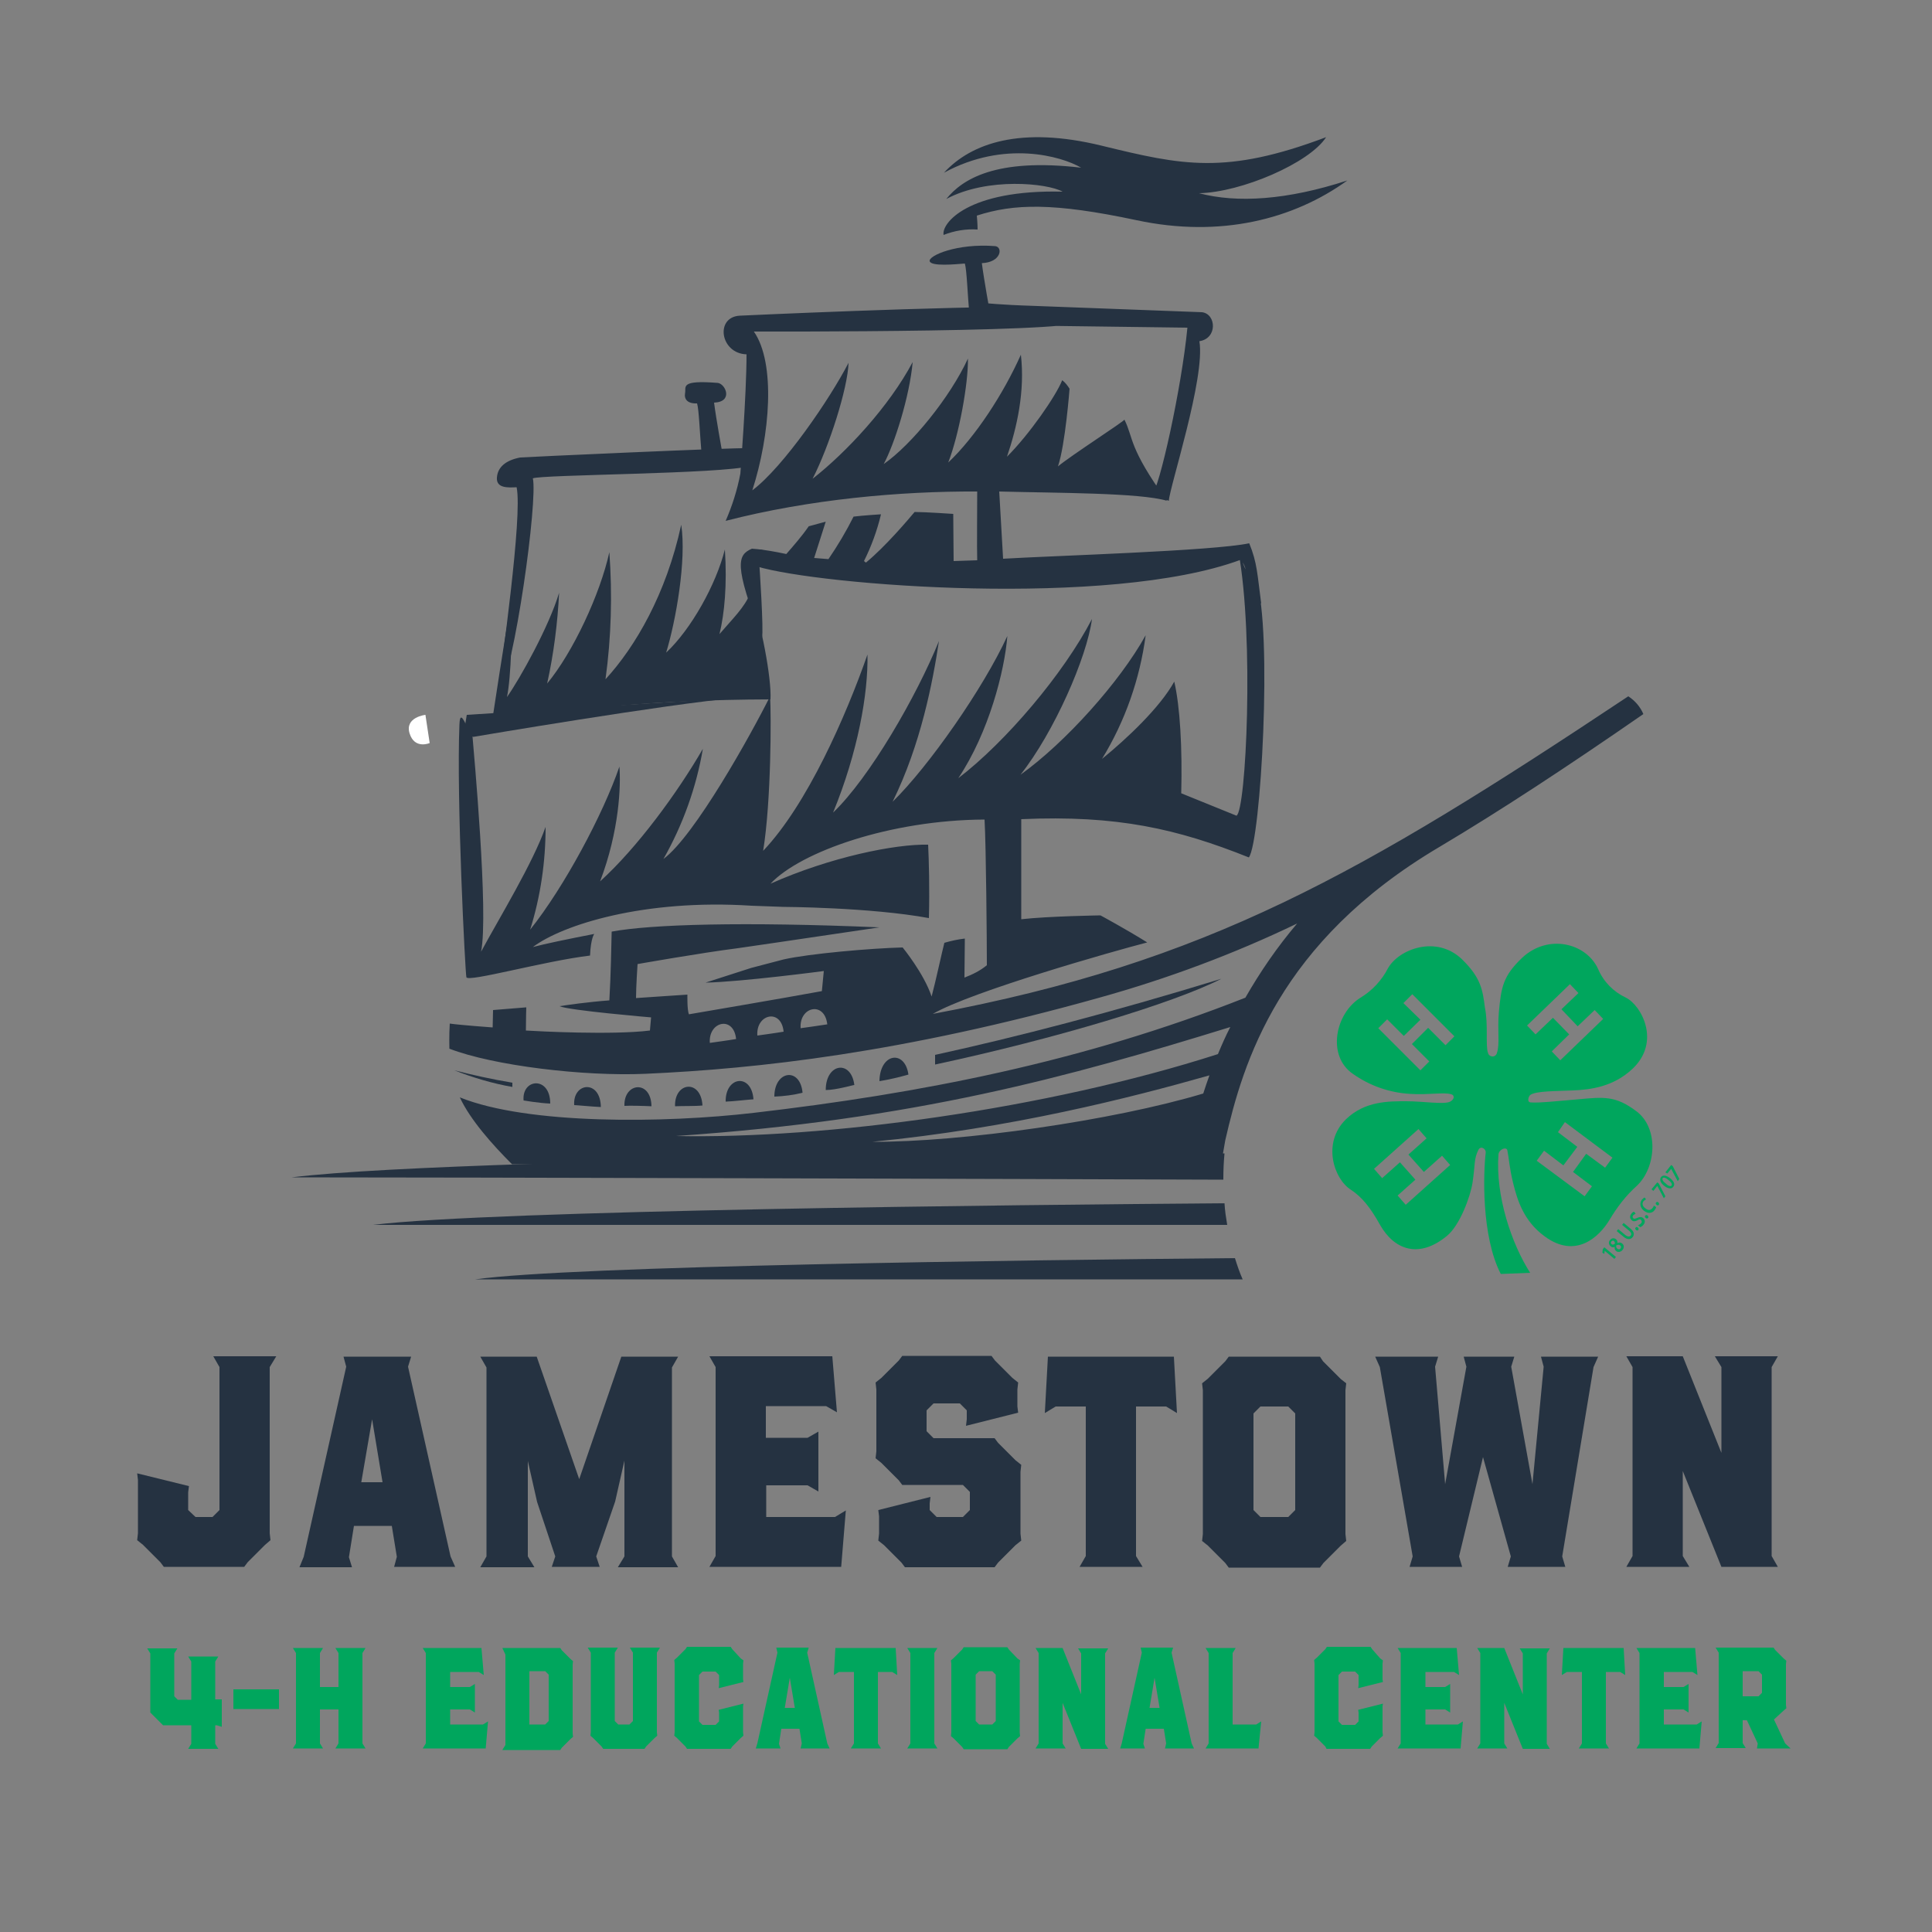 <?xml version="1.0" encoding="utf-8"?>
<!-- Generator: Adobe Illustrator 25.2.0, SVG Export Plug-In . SVG Version: 6.00 Build 0)  -->
<svg version="1.1" id="Layer_1" xmlns="http://www.w3.org/2000/svg" xmlns:xlink="http://www.w3.org/1999/xlink" x="0px" y="0px"
	 viewBox="0 0 500 500" style="enable-background:new 0 0 500 500;" xml:space="preserve">
<rect x="0" y="0" width="500" height="500" fill="#808080" stroke="none"/>
<style type="text/css">
	.st0{enable-background:new    ;}
	.st1{fill:#00A65D;}
	.st2{fill:#253241;}
	.st3{fill:#FFFFFF;}
</style>
<g class="st0">
	<path class="st1" d="M57.4,439.9v7l-1.3-0.4h-0.4v4.8l0.8,1.3h-7.8l0.8-1.3v-4.8h-7.3l-3.3-3.3v-15.3l-0.8-1.3h7.8l-0.8,1.3V439
		l0.9,0.9h3.5V430l-0.8-1.3h7.8l-0.8,1.3v9.8H57.4z"/>
	<path class="st1" d="M60.4,442.3v-5.1h11.8v5.1H60.4z"/>
	<path class="st1" d="M82.8,442.4v8.8l0.8,1.3h-7.8l0.8-1.3v-23.4l-0.8-1.3h7.8l-0.8,1.3v8.8h4.8v-8.8l-0.8-1.3h7.8l-0.8,1.3v23.4
		l0.8,1.3h-7.8l0.8-1.3v-8.8H82.8z"/>
	<path class="st1" d="M116.4,446.3h8.6l1.3-0.8l-0.6,7h-16.3l0.8-1.3v-23.4l-0.8-1.3h15.2l0.6,7l-1.3-0.8h-7.4v3.9h5.1l1.3-0.8v7.4
		l-1.3-0.8h-5.1V446.3z"/>
	<path class="st1" d="M130,426.5h15l0.4,0.6l2.2,2.2l0.7,0.6l-0.1,0.9v17.8l0.1,0.9l-0.7,0.6l-2.2,2.2l-0.4,0.6h-15l0.8-1.3v-23.4
		L130,426.5z M137,446.3h4.1l0.9-0.9v-12l-0.9-0.9H137V446.3z"/>
	<path class="st1" d="M160,446.3h2.9l0.9-0.9v-17.7l-0.8-1.3h7.8l-0.8,1.3v20.6l0.1,0.9l-0.7,0.6l-2.2,2.2l-0.4,0.6h-10.7l-0.4-0.6
		l-2.2-2.2l-0.7-0.6l0.1-0.9v-20.6l-0.8-1.3h7.8l-0.8,1.3v17.7L160,446.3z"/>
	<path class="st1" d="M191.7,429.2l0.7,0.5l-0.1,0.9v4l0.1,0.7l-6.4,1.6l0.1-0.8v-2.6l-0.9-0.9h-3.4l-0.9,0.9v12l0.9,0.9h3.4
		l0.9-0.9v-2.3l-0.1-0.7l6.4-1.6l-0.1,0.7v6.7l0.1,0.9l-0.7,0.6l-2.2,2.2l-0.4,0.6h-11.3l-0.4-0.6l-2.2-2.2l-0.7-0.6l0.1-0.9v-17.8
		l-0.1-0.9l0.7-0.6l2.2-2.2l0.4-0.6h11.3l0.4,0.6L191.7,429.2z"/>
</g>
<g class="st0">
	<path class="st1" d="M196,451.2l5.2-23.5l-0.3-1.3h8.4l-0.4,1.3l5.2,23.5l0.6,1.3h-7.5l0.3-1.3l-0.6-3.8h-4.7l-0.6,3.9l0.4,1.2
		h-6.4L196,451.2z M205.7,442l-1.3-7.8l-1.3,7.8H205.7z"/>
</g>
<g class="st0">
	<path class="st1" d="M220.8,432.7h-3.7l-1.3,0.8l0.4-7h15.6l0.4,7l-1.3-0.8h-3.7v18.5l0.8,1.3h-7.8l0.8-1.3V432.7z"/>
	<path class="st1" d="M234.8,426.5h7.8l-0.8,1.3v23.4l0.8,1.3h-7.8l0.8-1.3v-23.4L234.8,426.5z"/>
	<path class="st1" d="M263.3,429.2l0.7,0.5l-0.1,0.9v17.8l0.1,0.9l-0.7,0.6l-2.2,2.2l-0.4,0.6h-11.3l-0.4-0.6l-2.2-2.2l-0.7-0.6
		l0.1-0.9v-17.8l-0.1-0.9l0.7-0.6l2.2-2.2l0.4-0.6h11.3l0.4,0.6L263.3,429.2z M253.4,446.3h3.4l0.9-0.9v-12l-0.9-0.9h-3.4l-0.9,0.9
		v12L253.4,446.3z"/>
	<path class="st1" d="M275,451.2l0.8,1.3H268l0.8-1.3v-23.4l-0.8-1.3h7l4.8,12v-10.6l-0.8-1.3h7.8l-0.8,1.3v23.4l0.8,1.3h-7
		l-4.8-11.9V451.2z"/>
	<path class="st1" d="M290.3,451.2l5.2-23.5l-0.3-1.3h8.4l-0.4,1.3l5.2,23.5l0.6,1.3h-7.5l0.3-1.3l-0.6-3.8h-4.7l-0.6,3.9l0.4,1.2
		h-6.4L290.3,451.2z M300.1,442l-1.3-7.8l-1.3,7.8H300.1z"/>
	<path class="st1" d="M312.8,451.2v-23.4l-0.8-1.3h7.8l-0.8,1.3v18.5h6.1l1.3-0.8l-0.7,7H312L312.8,451.2z"/>
	<path class="st1" d="M357.2,429.2l0.7,0.5l-0.1,0.9v4l0.1,0.7l-6.4,1.6l0.1-0.8v-2.6l-0.9-0.9h-3.4l-0.9,0.9v12l0.9,0.9h3.4
		l0.9-0.9v-2.3l-0.1-0.7l6.4-1.6l-0.1,0.7v6.7l0.1,0.9l-0.7,0.6l-2.2,2.2l-0.4,0.6h-11.3L343,452l-2.2-2.2l-0.7-0.6l0.1-0.9v-17.8
		l-0.1-0.9l0.7-0.6l2.2-2.2l0.4-0.6h11.3l0.4,0.6L357.2,429.2z"/>
	<path class="st1" d="M368.7,446.3h8.6l1.3-0.8l-0.6,7h-16.3l0.8-1.3v-23.4l-0.8-1.3H377l0.6,7l-1.3-0.8h-7.4v3.9h5.1l1.3-0.8v7.4
		l-1.3-0.8h-5.1V446.3z"/>
	<path class="st1" d="M389.3,451.2l0.8,1.3h-7.8l0.8-1.3v-23.4l-0.8-1.3h7l4.8,12v-10.6l-0.8-1.3h7.8l-0.8,1.3v23.4l0.8,1.3h-7
		l-4.8-11.9V451.2z"/>
	<path class="st1" d="M409.2,432.7h-3.7l-1.3,0.8l0.4-7h15.6l0.4,7l-1.3-0.8h-3.7v18.5l0.8,1.3h-7.8l0.8-1.3V432.7z"/>
	<path class="st1" d="M430.5,446.3h8.6l1.3-0.8l-0.6,7h-16.3l0.8-1.3v-23.4l-0.8-1.3h15.2l0.6,7l-1.3-0.8h-7.4v3.9h5.1l1.3-0.8v7.4
		l-1.3-0.8h-5.1V446.3z"/>
	<path class="st1" d="M459.1,445l2.9,6.2l1.4,1.3h-8.7l0.2-1.3l-2.8-6H451v5.9l0.8,1.3H444l0.8-1.3v-23.4l-0.8-1.3h15l0.4,0.6
		l2.2,2.2l0.7,0.6l-0.1,0.9v10.5l0.1,0.9l-0.7,0.6L459.1,445z M451,439h4.1l0.9-0.9v-4.7l-0.9-0.9H451V439z"/>
</g>
<g class="st0">
	<path class="st2" d="M50.6,392.6H55l1.8-1.8v-37l-1.6-2.8h16.3l-1.7,2.8v43l0.2,1.8l-1.4,1.2l-4.5,4.5l-0.9,1.2H42.4l-0.9-1.2
		l-4.5-4.5l-1.5-1.2l0.2-1.8v-13.8l-0.2-1.7l13.4,3.3l-0.2,1.6v4.6L50.6,392.6z"/>
	<path class="st2" d="M78.6,402.9l11-49.2l-0.7-2.6h17.5l-0.8,2.6l11,49.1l1.2,2.7h-15.8l0.7-2.6l-1.3-8h-9.8l-1.3,8.1l0.8,2.6H77.5
		L78.6,402.9z M99,383.6l-2.7-16.3l-2.8,16.3H99z"/>
	<path class="st2" d="M139,388.7l-2.4-10.6v24.7l1.7,2.8h-14l1.6-2.8v-48.9l-1.6-2.8h14.6l11,31.7l10.9-31.7h14.7l-1.6,2.8v48.9
		l1.6,2.8h-15.6l1.7-2.8V378l-2.4,10.6l-4.9,14.2l0.9,2.7h-12.4l0.9-2.7L139,388.7z"/>
	<path class="st2" d="M198.2,392.6h17.9l2.8-1.7l-1.2,14.6h-34.1l1.6-2.8v-48.9l-1.6-2.8h31.8l1.2,14.5l-2.8-1.6h-15.6v8.2H209
		l2.8-1.6V386l-2.8-1.6h-10.7V392.6z"/>
	<path class="st2" d="M228.8,399.9l-1.5-1.2l0.2-1.8v-4.5l-0.2-1.6l13.5-3.4l-0.2,1.7v1.7l1.8,1.8h6.8l1.8-1.8v-4.7l-1.8-1.8h-15.7
		l-0.9-1.2l-4.5-4.5l-1.5-1.2l0.2-1.8v-16l-0.2-1.8l1.5-1.2l4.5-4.5l0.9-1.2h23.1l0.9,1.2l4.5,4.5l1.5,1.2l-0.2,1.8v4.4l0.2,1.6
		l-13.5,3.4l0.2-1.7V365l-1.8-1.8h-6.8l-1.8,1.8v5.4l1.8,1.8h15.8l0.9,1.2l4.5,4.5l1.5,1.2l-0.2,1.8v16l0.2,1.8l-1.5,1.2l-4.5,4.5
		l-0.9,1.2h-23.2l-0.9-1.2L228.8,399.9z"/>
	<path class="st2" d="M281,364h-7.8l-2.8,1.7l0.8-14.6h32.6l0.8,14.6l-2.8-1.7H294v38.7l1.7,2.8h-16.3l1.6-2.8V364z"/>
	<path class="st2" d="M347,356.9l1.4,1.1l-0.2,1.8v37.2l0.2,1.8l-1.4,1.2l-4.5,4.5l-0.9,1.2H318l-0.9-1.2l-4.5-4.5l-1.5-1.2l0.2-1.8
		v-37.2l-0.2-1.8l1.5-1.2l4.5-4.5l0.9-1.2h23.6l0.8,1.2L347,356.9z M326.2,392.6h7.2l1.8-1.8v-25l-1.8-1.8h-7.2l-1.8,1.8v25
		L326.2,392.6z"/>
	<path class="st2" d="M383.8,377.1l-6.2,25.7l0.8,2.7h-13.6l0.8-2.7l-8.5-49l-1.2-2.7h16.3l-0.8,2.6l2.6,30.4l5.5-30.4l-0.7-2.6
		h13.1l-0.8,2.6l5.5,30.4l2.9-30.4l-0.7-2.6h14.8l-1.2,2.7l-8.1,49l0.8,2.7h-14.9l0.8-2.7L383.8,377.1z"/>
	<path class="st2" d="M435.5,402.7l1.7,2.8h-16.3l1.6-2.8v-48.9l-1.6-2.8h14.6l10,25v-22.2l-1.7-2.8h16.3l-1.6,2.8v48.9l1.6,2.8
		h-14.6l-10-24.8V402.7z"/>
</g>
<path class="st1" d="M385.1,272.5c0.1,0.6,0.8,1,1.4,0.9c0.4-0.1,0.8-0.4,0.9-0.9c0.8-2.2,0.1-5.8,0.5-10.5c0.6-6.6,1.1-9.4,6-14.1
	c6.7-6.3,16.6-3.9,19.7,2.9c1.4,3.3,4,5.9,7.2,7.4c4,2,9.1,11.4,1.7,18.4c-5,4.7-10.9,5.4-15.4,5.6c-4.2,0.2-9.7,0.1-11.1,1.2
	c-0.4,0.3-0.9,1.8,0.1,1.9c2,0.2,7.6-0.4,12.3-0.8c6.6-0.6,9.7-1,15.1,3.1c5.8,4.3,5.2,14.5,0.1,19.3c-2.8,2.5-5.1,5.5-7,8.7
	c-2.8,4.7-8.9,10.2-16.8,4.4c-5.5-4-7.1-9.4-8.2-13.8c-1-4.1-1.1-6.6-1.5-8.5c-0.2-1-2.2-0.3-2.3,1.1c-0.8,10.7,3.4,23.1,8.2,30.6
	l-7.6,0.3c-5.1-9.9-4.5-26.3-3.9-31.4c0.1-1-1.3-1.9-1.9-0.7c-1.2,2.4-0.8,3.8-1.5,8.4c-0.5,3.5-3.3,11.2-6.7,13.9
	c-7.2,5.9-13.6,3.6-17.3-3c-2.4-4.3-4.6-7.1-7.5-9c-4.4-2.8-7.5-12.1-1.3-18.2c4.9-4.8,11.2-4.7,15.7-4.7c4.2,0,9.8,0.9,11.3,0.1
	c1-0.5,1.3-1.6,0.3-1.9c-2-0.6-5.9,0.2-10.6-0.1c-5.4-0.3-10.5-2.1-14.9-5.2c-6.8-4.7-4.5-15.7,2-19.7c3-1.8,5.5-4.5,7.1-7.6
	c2.8-5,12.6-8.7,19.2-2.3c4.9,4.8,5.3,7.9,5.9,12.5C385.2,265.1,384.4,270.8,385.1,272.5 M404.1,261.2l4.4-4.2l-2.2-2.3l-11.1,10.7
	l2.2,2.3l4.5-4.3l4.2,4.3l-4.5,4.4l2.2,2.3l11.1-10.7l-2.2-2.3l-4.4,4.2L404.1,261.2z M363.3,268.1l-4.3-4.3l-2.3,2.3l10.9,10.9
	l2.3-2.3l-4.5-4.5l4.2-4.2l4.5,4.5l2.3-2.3l-10.9-10.9l-2.3,2.3l4.4,4.3L363.3,268.1z M366.3,305.3l-4.6,4.1l2.1,2.4l11.5-10.3
	l-2.1-2.4l-4.7,4.2l-4-4.5l4.7-4.2l-2.1-2.4l-11.5,10.3l2.1,2.4l4.6-4.1L366.3,305.3z M410.5,298.6l4.9,3.6l1.9-2.6l-12.3-9.2
	l-1.8,2.6l5,3.8l-3.6,4.8l-5-3.8l-1.9,2.6l12.4,9.2l1.9-2.6l-4.9-3.7L410.5,298.6z"/>
<path class="st2" d="M135.5,284.8c0,0,4.1,0.7,6.9,0.8C142.4,278.4,135,279.1,135.5,284.8z"/>
<path class="st2" d="M148.6,286c0.6,0,4.6,0.4,6.9,0.5C155.4,279.3,148.2,280.1,148.6,286z"/>
<path class="st2" d="M161.6,286.2c1.2-0.1,5.1,0,7,0.1C168.5,279.4,161.4,280.1,161.6,286.2z"/>
<path class="st2" d="M174.7,286.3c1.8-0.1,5.2,0,7.1-0.2C181.4,279.2,174.5,280,174.7,286.3z"/>
<path class="st2" d="M187.8,285.1c2.4-0.1,5.5-0.5,7.2-0.6C194.5,277.7,187.7,278.5,187.8,285.1z"/>
<path class="st2" d="M200.4,283.8c2.5-0.1,4.9-0.4,7.3-1C207.1,276.1,200.4,277,200.4,283.8z"/>
<path class="st2" d="M213.7,282.1c2.7,0,7-1.3,7.4-1.3C220.3,274.2,213.7,275.1,213.7,282.1z"/>
<path class="st2" d="M227.6,279.8c2.5-0.4,5-1,7.5-1.7C234.2,271.6,227.7,272.5,227.6,279.8z"/>
<path class="st2" d="M194.6,142c-3.7,1.6-4.8,4,2.6,23c0.5-1.6-0.7-19.2-0.7-19.2s17.1,2.9,24.8,3.3
	C215.7,146.2,202.2,142.5,194.6,142z"/>
<path class="st2" d="M140,184.7c10.3-1,27.6-3.6,59.4-3.7c0.3-5.5-2.4-19.7-5.2-27.5c-1.6,3.8-4.4,6.4-8,10.6
	c1.3-5.3,2-12.8,1.4-21.9c-2.3,9.1-8.7,20.6-15.2,26.7c2.5-8.2,5.3-23.9,3.9-33.1c-3.9,18-11.9,31.6-19.6,40
	c1.5-10.9,1.8-21.9,1-32.9c-2.4,10.9-9.4,25.9-16.1,34c1.7-7.7,2.7-15.6,3.1-23.5c-2.6,8.7-10.1,22.2-13.5,27
	c1.1-5.2,1.4-18,1.1-24.8c-1.7,9.5-4.8,30.1-4.8,30.1S134.8,185.2,140,184.7z"/>
<path class="st2" d="M133.7,126.1c1.6,7.6-4,45.9-4.9,54.5c4.5-7.7,10.4-51.2,9.1-56.8c2.1-1,48.8-1.1,56.3-3.2
	c-5.2,0,7.7-4-0.8-4.6c-3-0.2-58.1,2.3-58.8,2.4c-3.6,0.7-5.8,2.4-6,5.2S131.5,126.2,133.7,126.1z"/>
<path class="st2" d="M244.2,60.8c2.8-1.1,5.8-1.6,8.8-1.4c0,0,0-1.6-0.2-3.6c9.6-3.1,19.8-3.4,41.4,1.2s40.5-0.2,54.5-10.3
	c-15.6,5.1-28.6,5.9-38.4,3.3c10.9-0.2,28.6-7.8,32.9-14.5c-26,9.8-37.2,7.3-58.1,2.2s-33.7-0.7-40.8,7c15.6-8.5,30.4-4.3,35.5-1.3
	c-22.1-2.6-30.8,3-34.9,8.1c10.6-5.7,26.2-4.1,30.1-1.9C250.5,49,243.6,57.8,244.2,60.8z"/>
<path class="st2" d="M242,273v2.5c31.2-6.7,61.8-15.9,74.1-22.2C287.4,262.1,263,268.4,242,273z"/>
<path class="st2" d="M132.6,280.2c-5.4-0.9-10.3-2-15-3.2c4.8,1.9,9.9,3.4,15,4.3V280.2z"/>
<path class="st2" d="M183.7,269.9c-0.4-5.6,6.2-7.1,6.8-1C188.8,269.2,183.7,269.9,183.7,269.9z M196,268c-0.4-5.6,6.2-7.1,6.8-1
	C201.1,267.3,196,268,196,268z M207.2,266.1c-0.4-5.6,6.2-7.1,6.9-1C212.3,265.4,207.2,266.1,207.2,266.1L207.2,266.1z M305.7,205.3
	c0.3-11.7-0.3-22.4-1.8-28.9c-3.7,6.7-12.3,14.8-18.7,20c6-9.8,9.8-20.7,11.3-32c-6.7,12.1-20.8,27.8-32.4,36.1
	c8.7-11,17.2-30.4,18.5-40.3c-7.3,14.1-22.3,31.8-34.6,41.2c7.9-11.8,12-27.8,12.7-36.8c-6.2,13.5-20.3,33.7-29.7,42.9
	c7.3-14.8,10.4-31,12-41.6c-5.8,14.3-17.9,35.3-27.4,44.4c6.4-15.6,9.1-30.7,8.9-40.9c-5.6,16-15.6,38.8-27,50.8
	c2.1-12.9,2.1-35.2,1.8-40c-5,10-19.5,36.1-27.6,42.1c5-8.8,8.5-18.5,10.2-28.5c-6.6,11.4-17,25.6-26.6,34.3c5-13.1,5.4-24.9,5-29.7
	c-4.2,12.3-14.3,31.2-23.1,42.2c2.7-8.6,4-17.6,4-26.6c-3.3,9.4-12,23.6-16.7,32.3c2-9.8-1.9-51.8-2.3-56.7
	c-0.5,2.1-3.1-7.8-3.3-2.1c-0.8,19.1,1.5,64.3,1.8,65.4c0.3,1.4,20.2-4.2,32-5.6c0.2-4.6,1.1-5.6,1.1-5.6c-6.7,1.3-13,2.6-15.9,3.4
	c7.7-5.8,28.9-12.5,56.6-10.7l8.2,0.3c0,0,22.5,0.1,37.7,2.9c0.2-8,0-14.7-0.2-19c-8.5-0.2-25.3,3.2-40.8,10.1
	c7.8-8.3,31.1-16.5,55.4-16.6c0.4,6.9,0.6,31.8,0.6,37.7c-1.7,1.4-3.7,2.4-5.8,3.2l0.1-10.1c-1.8,0.2-3.6,0.6-5.3,1.1
	c-0.6,2.3-2.3,10.2-3.3,13.9c-2-6-7.5-12.7-7.5-12.7c-8.1,0.2-24.2,1.6-30.8,3.1l-8.4,2.2l-11.8,3.8c9.4-0.2,30.6-3,30.6-3l-0.5,5.2
	c-9.2,1.7-34.4,6-34.4,6c-0.5-1.1-0.4-5.1-0.4-5.1s-6.2,0.4-13.3,0.9c0-2.9,0.4-8.8,0.4-8.8s16.4-2.9,25.9-4.1
	c0,0,15.9-2.3,36.7-5.4c-35.1-1.5-59.1-0.8-69.3,1.1c-0.1,3.8-0.2,11-0.6,17.8c-5.5,0.4-11,1.2-12.9,1.5c2.4,1.1,23.7,2.9,23.7,2.9
	l-0.3,3.4c-9.7,1.2-29,0.2-32.1,0c0-2.7,0.1-6,0.1-6l-8.6,0.7l-0.1,4.5c0,0-8.3-0.6-11.1-1c-0.2,2.9-0.1,6.5-0.1,6.5
	c11.4,4.4,34.8,7.2,50.7,6.5c29-1.3,66.5-5.4,117.5-19.7c17.6-4.9,34.8-11.3,51.2-19.2l0,0c-5.1,6-9.5,12.4-13.4,19.2
	C280,274.9,238,283,195.1,288c-23.1,2.7-58.5,3.1-76.1-4c2.7,5.8,8.4,12.2,13.5,17.3h89.7l94.1-1.6l0.8-4.6
	c4.6-20.1,13.8-51.3,55.4-75.9l0,0c15.8-9.4,33-20.7,52.8-34.4c-0.8-1.9-2.2-3.5-3.9-4.6c-69.3,46.1-109,68.9-180,82.2
	c10-5.8,46.6-16.2,55.5-18.5c-5.6-3.5-12.1-7-12.1-7s-13.5,0.2-20.5,1v-25.9c24.8-1.1,40.4,2.5,58.9,9.9c3.1-4.1,6.2-58.7,1.9-71.8
	c-2.5,1-5.1-10.1-4.6-7.4c4.1,22.3,2,67.1-0.5,68.4 M191.4,81.7c-6.4,0.4-5,9.8,1.8,10c0,10.5-1.6,30.9-1.6,30.9
	c-0.8,4.2-2.1,8.3-3.8,12.2c21.7-5.6,45.2-7.7,65.1-7.6c0,4.5-0.1,14.5,0,17.8c-2.1,0.1-4.1,0.1-6.1,0.2c0-2.9-0.1-8.4-0.1-12.2
	c0,0-7.2-0.5-10-0.5c-1.6,1.9-7.5,8.9-12.6,13.1l-0.5-0.4c1.9-3.8,3.4-7.9,4.4-12.1c0,0-4.8,0.3-7.1,0.6c-1.9,3.8-4.1,7.5-6.5,11
	c-1.3-0.1-2.5-0.2-3.7-0.3l3-9.4l-4.4,1.2c-1.8,2.6-3.9,5-6,7.4c-2.2-0.3-4.4-0.8-6.5-1.4c-1,0.7-1.3,3.7-0.9,4.4
	c16.3,4.9,91.2,10.8,125.1-1.7c2.7,2.4,0.3,6.4,5.4,11.3c-1-7.4-1-10.5-3.1-15.6c-9.5,2-50.2,3.2-63.7,4l-1-17.4
	c14.7,0.4,36.4,0.3,43.4,2.4c-10-13.8-8.6-16.2-11-21c-0.3,0.6-13.7,9.2-17.2,12.1c1.9-5.6,3-20.1,3-20.1c-0.5-0.8-1.1-1.6-1.9-2.2
	c-1.7,4.2-8.5,14-14.3,19.8c2.6-7.6,4.7-17,3.6-26.4c-4.5,10.1-11.8,21.3-18.8,27.9c2.8-7.2,5.2-20.4,5.1-26.9
	c-4.6,10-14.6,22.3-21.8,27.3c2.8-5.2,6.7-17.5,7.5-26.4c-6.1,11.5-17.2,23.4-25.9,30.2c4.3-8.4,9.1-23.4,9.3-30
	c-4.8,9.3-16.8,26.9-24.9,33c4.6-14.3,6.1-32.9,0.4-41.1c0,0,93.8,0.3,83.1-3.1c-1-0.6,7.6-3.2-8.7-3.3
	C244.6,79.2,191.4,81.7,191.4,81.7z M256.2,80.9c0,0-1.6-8.8-2.1-12.8c5-0.2,5.5-4.1,3.5-4.4c-10-0.8-17.4,2.5-17,3.9
	s6.6,0.8,9.1,0.6c0.5,1.6,0.7,7.9,1.2,13.5L256.2,80.9z M186.9,117c0,0-1.6-8.8-2.1-12.8c5-0.2,3-4.8,1-5.1c-9.9-0.8-8.2,1-8.5,2.6
	s0.6,2.8,3.1,2.7c0.5,1.6,0.7,7.8,1.2,13.5L186.9,117z M246.5,84l60.8,0.8c-1.5,15.6-7.3,41.8-9.2,43.3l4.4,1.5
	c0.1-3.3,9.5-31.9,7.9-41.3c4.7-0.7,4.4-7,0.7-7.5l-45.2-1.7c0,0-6.9-0.2-12.4-0.8L246.5,84z M311.4,283
	c-23.3,7-62.6,12.6-85.7,12.5c35.9-3.5,66.9-11.4,87.3-17.2C312.4,279.9,311.9,281.5,311.4,283z M315.2,272.8
	c-44.5,14.3-101.6,22-140.3,21.2c61.7-4.2,101.7-15.3,143.5-28.2C317.2,268.1,316.2,270.4,315.2,272.8L315.2,272.8z"/>
<path class="st2" d="M316.9,298.5c-0.2,2.1-0.3,4.3-0.3,6.5v0.3c-53.3-0.2-197.7-0.6-241.1-0.6c12.1-1.5,35-2.6,62.3-3.5
	c61.8-2,146.1-2.6,178.8-2.7L316.9,298.5z"/>
<path class="st2" d="M317.6,317H96.5c30.9-3.8,166.9-5.2,220.4-5.6C317,313.3,317.3,315.2,317.6,317z"/>
<path class="st2" d="M321.6,331.1H123c24.7-3.5,141.3-5,196.6-5.5C320.2,327.5,320.8,329.3,321.6,331.1z"/>
<path class="st2" d="M122.5,190.7c0,0,50.6-8.6,68.3-10.1l-70,4.4l-0.8,4.9L122.5,190.7z"/>
<path class="st3" d="M110.1,185c0,0-5.4,0.6-4.1,4.8s5.2,2.5,5.2,2.5L110.1,185z"/>
<g>
	<polygon class="st1" points="415.3,323.7 415.3,323.7 415.2,324.5 414.7,324.2 414.8,323.3 415.2,322.8 418.2,325.3 417.8,325.8 
		415.3,323.7 	"/>
	<path class="st1" d="M417,321.3c-0.2,0.3-0.1,0.5,0.1,0.7c0.2,0.2,0.5,0.1,0.8-0.1c0.1-0.2,0-0.5-0.2-0.7
		C417.6,321,417.3,321,417,321.3L417,321.3L417,321.3L417,321.3z M419.4,323.1c0.2-0.3,0.2-0.6-0.1-0.8c-0.3-0.2-0.6-0.2-1,0
		c-0.1,0.3,0,0.6,0.2,0.8C418.8,323.4,419.2,323.4,419.4,323.1L419.4,323.1L419.4,323.1L419.4,323.1z M416.7,320.9
		c0.5-0.6,1.1-0.5,1.5-0.2c0.3,0.2,0.4,0.5,0.4,1l0,0c0.4-0.2,0.8-0.2,1.2,0.1c0.5,0.4,0.6,1.1,0.1,1.7c-0.5,0.6-1.2,0.6-1.6,0.3
		c-0.4-0.3-0.5-0.7-0.4-1.1l0,0c-0.4,0.2-0.7,0.1-1-0.1C416.3,322.1,416.2,321.4,416.7,320.9L416.7,320.9L416.7,320.9z"/>
	<path class="st1" d="M418.8,318.1l1.8,1.5c0.6,0.5,1.1,0.5,1.4,0.2c0.3-0.4,0.2-0.8-0.4-1.3l-1.8-1.5l0.4-0.5l1.8,1.5
		c1,0.8,1,1.6,0.5,2.2c-0.5,0.6-1.3,0.7-2.3-0.1l-1.8-1.5L418.8,318.1L418.8,318.1z"/>
	<path class="st1" d="M424,318.3c-0.1,0.2-0.4,0.2-0.6,0c-0.2-0.2-0.3-0.4-0.1-0.6c0.1-0.2,0.4-0.2,0.6,0
		C424.1,317.9,424.1,318.1,424,318.3L424,318.3L424,318.3z"/>
	<path class="st1" d="M423.9,317.1c0.2-0.1,0.5-0.2,0.8-0.5c0.3-0.3,0.2-0.6,0-0.9c-0.2-0.2-0.5-0.2-0.9,0.1c-0.6,0.3-1.1,0.4-1.5,0
		c-0.5-0.4-0.6-1.1-0.1-1.7c0.2-0.3,0.5-0.5,0.7-0.5l0.4,0.5c-0.1,0.1-0.4,0.2-0.6,0.4c-0.3,0.3-0.2,0.6,0,0.8
		c0.2,0.2,0.5,0.1,1-0.1c0.6-0.3,1.1-0.3,1.5,0c0.5,0.4,0.7,1.1,0.1,1.8c-0.2,0.3-0.6,0.5-0.8,0.6L423.9,317.1L423.9,317.1z"/>
	<path class="st1" d="M426.5,315.2c-0.1,0.2-0.4,0.2-0.6,0c-0.2-0.2-0.3-0.4-0.1-0.6c0.2-0.2,0.4-0.2,0.6,0
		C426.6,314.8,426.7,315,426.5,315.2L426.5,315.2L426.5,315.2z"/>
	<path class="st1" d="M428.6,312.4c0,0.2-0.2,0.5-0.4,0.8c-0.7,0.9-1.8,0.9-2.8,0.1c-1-0.8-1.1-2-0.5-2.8c0.3-0.3,0.5-0.5,0.7-0.6
		l0.4,0.5c-0.2,0.1-0.4,0.2-0.6,0.4c-0.5,0.6-0.4,1.3,0.4,1.9c0.7,0.6,1.4,0.6,1.9-0.1c0.2-0.2,0.3-0.5,0.3-0.6L428.6,312.4
		L428.6,312.4z"/>
	<path class="st1" d="M429.3,311.8c-0.1,0.2-0.4,0.2-0.6,0c-0.2-0.2-0.3-0.4-0.1-0.6c0.2-0.2,0.4-0.2,0.6,0
		C429.4,311.4,429.4,311.6,429.3,311.8L429.3,311.8L429.3,311.8z"/>
	<polygon class="st1" points="428.9,306 429.3,306.3 431,309.6 430.6,310.1 428.9,306.9 428.9,306.9 427.9,308.2 427.4,307.8 
		428.9,306 	"/>
	<path class="st1" d="M432.6,306.8c0.2-0.3,0-0.8-0.8-1.4c-0.7-0.6-1.2-0.8-1.5-0.5c-0.2,0.3,0,0.8,0.8,1.4
		C431.8,307,432.4,307.1,432.6,306.8L432.6,306.8L432.6,306.8L432.6,306.8z M433,307.2c-0.5,0.6-1.4,0.4-2.3-0.3
		c-1-0.8-1.3-1.6-0.8-2.3c0.5-0.6,1.4-0.4,2.3,0.3C433.2,305.7,433.6,306.5,433,307.2L433,307.2L433,307.2z"/>
	<polygon class="st1" points="432.5,301.5 432.9,301.8 434.6,305.1 434.2,305.7 432.5,302.5 432.5,302.5 431.5,303.7 431,303.4 
		432.5,301.5 	"/>
</g>
</svg>
